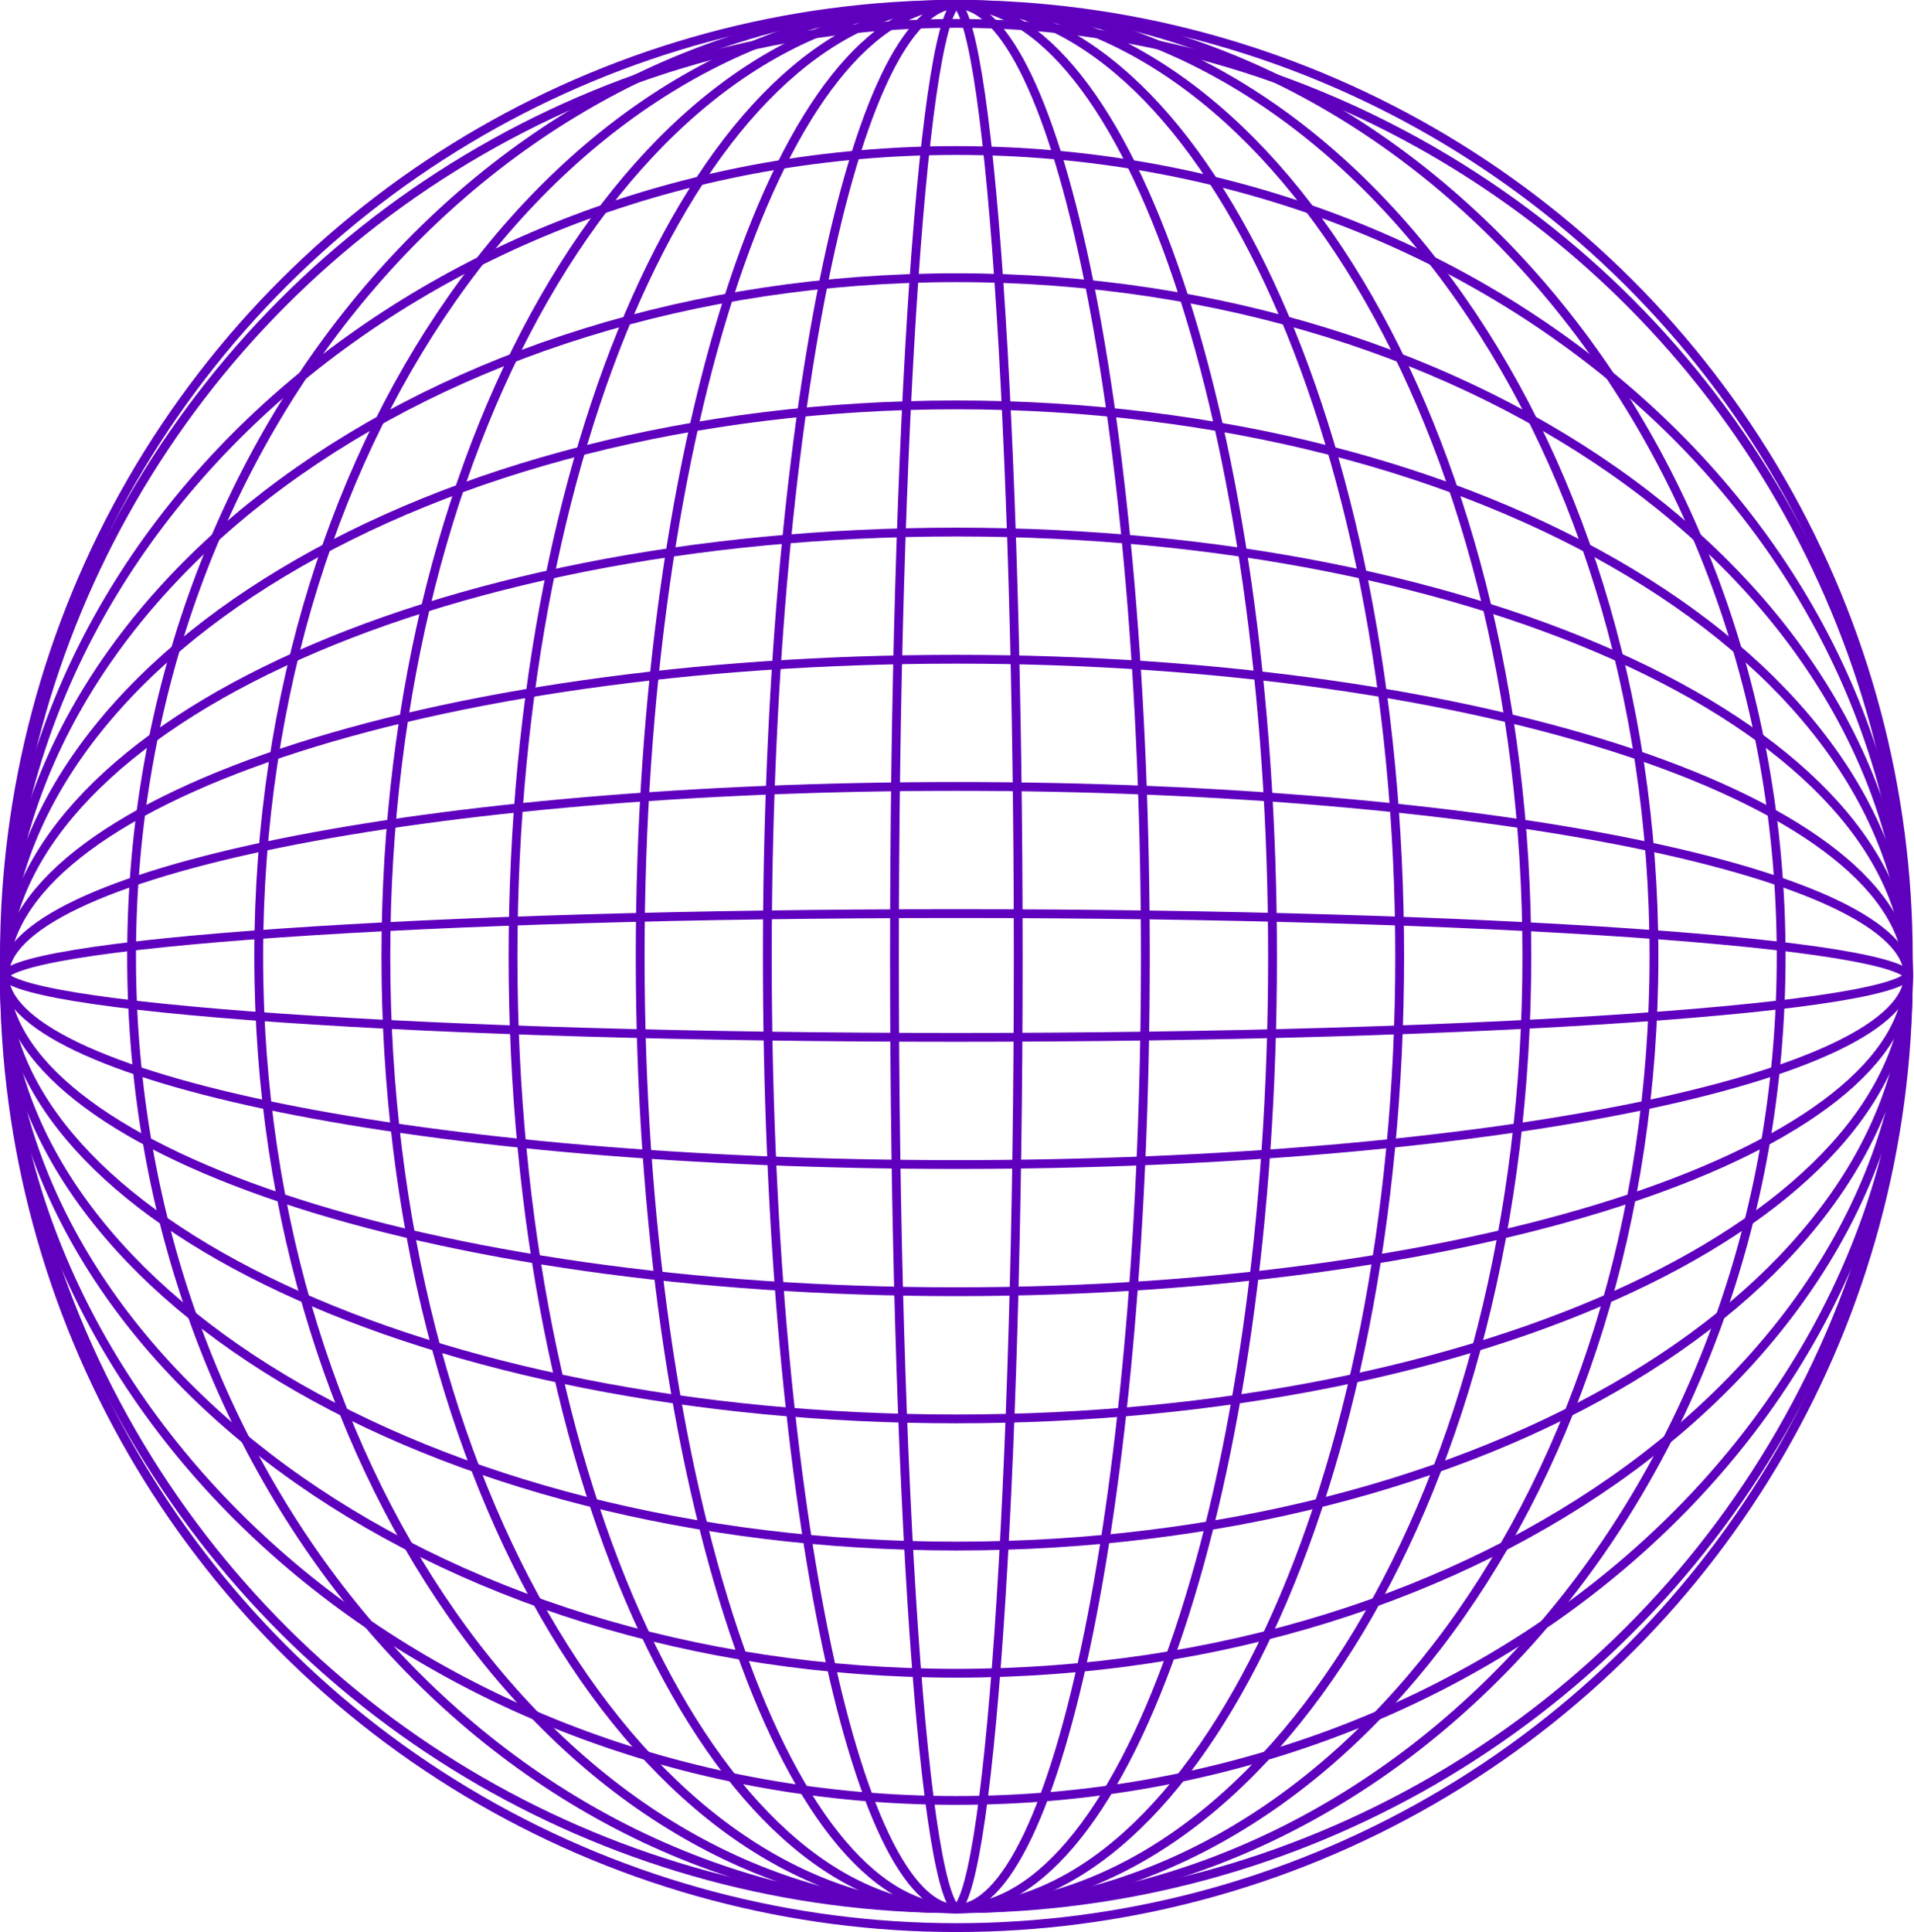 <?xml version="1.0" encoding="UTF-8"?> <svg xmlns="http://www.w3.org/2000/svg" width="217" height="219" viewBox="0 0 217 219" fill="none"><path d="M108.427 103.559C138.36 103.559 165.455 104.4 185.061 105.759C194.866 106.439 202.788 107.247 208.251 108.142C210.987 108.59 213.085 109.057 214.49 109.532C215.196 109.772 215.697 110.003 216.012 110.218C216.169 110.325 216.26 110.415 216.309 110.482C216.354 110.544 216.353 110.572 216.353 110.573C216.353 110.574 216.355 110.602 216.309 110.665C216.26 110.732 216.169 110.822 216.012 110.929C215.697 111.144 215.196 111.375 214.49 111.615C213.085 112.09 210.987 112.557 208.251 113.005C202.788 113.9 194.866 114.709 185.061 115.389C165.455 116.748 138.36 117.588 108.427 117.588C78.494 117.588 51.399 116.748 31.793 115.389C21.987 114.709 14.066 113.9 8.602 113.005C5.867 112.557 3.769 112.09 2.364 111.615C1.658 111.375 1.157 111.144 0.842 110.929C0.686 110.822 0.595 110.732 0.545 110.665C0.499 110.602 0.5 110.574 0.5 110.573C0.5 110.572 0.5 110.544 0.545 110.482C0.595 110.415 0.686 110.325 0.842 110.218C1.157 110.003 1.658 109.771 2.364 109.532C3.769 109.057 5.867 108.59 8.602 108.142C14.066 107.247 21.987 106.439 31.793 105.759C51.399 104.4 78.494 103.559 108.427 103.559Z" stroke="#5F00BE"></path><path d="M115.441 108.427C115.441 138.36 114.6 165.454 113.241 185.061C112.562 194.866 111.754 202.787 110.858 208.251C110.41 210.986 109.944 213.084 109.468 214.489C109.229 215.195 108.997 215.697 108.782 216.012C108.676 216.168 108.586 216.26 108.519 216.309C108.456 216.354 108.428 216.353 108.427 216.353C108.426 216.353 108.398 216.355 108.335 216.309C108.268 216.26 108.178 216.168 108.071 216.012C107.856 215.697 107.625 215.195 107.386 214.489C106.91 213.084 106.443 210.986 105.995 208.251C105.1 202.787 104.291 194.866 103.611 185.061C102.252 165.454 101.412 138.36 101.412 108.427C101.412 78.493 102.252 51.399 103.611 31.792C104.291 21.986 105.1 14.065 105.995 8.602C106.443 5.866 106.91 3.768 107.386 2.363C107.625 1.658 107.856 1.157 108.071 0.842C108.178 0.685 108.268 0.594 108.335 0.545C108.398 0.499 108.426 0.5 108.427 0.5C108.428 0.5 108.457 0.5 108.519 0.545C108.586 0.594 108.676 0.686 108.782 0.842C108.997 1.157 109.229 1.658 109.468 2.363C109.944 3.768 110.41 5.866 110.858 8.602C111.754 14.065 112.562 21.986 113.241 31.792C114.6 51.399 115.441 78.493 115.441 108.427Z" stroke="#5F00BE"></path><path d="M108.427 89.143C138.345 89.143 165.417 91.596 184.997 95.556C194.791 97.537 202.684 99.891 208.117 102.489C210.834 103.788 212.91 105.136 214.299 106.509C215.687 107.881 216.353 109.239 216.353 110.573C216.353 111.908 215.687 113.266 214.299 114.638C212.91 116.011 210.834 117.359 208.117 118.658C202.684 121.256 194.791 123.61 184.997 125.591C165.417 129.551 138.345 132.004 108.427 132.004C78.509 132.004 51.437 129.551 31.857 125.591C22.063 123.61 14.169 121.256 8.737 118.658C6.02 117.359 3.944 116.011 2.555 114.638C1.167 113.266 0.5 111.908 0.5 110.573C0.5 109.239 1.167 107.881 2.555 106.509C3.944 105.136 6.02 103.788 8.737 102.489C14.169 99.891 22.063 97.537 31.857 95.556C51.437 91.596 78.509 89.143 108.427 89.143Z" stroke="#5F00BE"></path><path d="M129.856 108.427C129.856 138.345 127.404 165.416 123.443 184.996C121.462 194.79 119.109 202.683 116.511 208.116C115.211 210.834 113.863 212.91 112.49 214.299C111.118 215.687 109.76 216.353 108.426 216.353C107.092 216.353 105.733 215.687 104.361 214.299C102.988 212.91 101.64 210.834 100.341 208.116C97.743 202.683 95.389 194.79 93.408 184.996C89.448 165.416 86.995 138.345 86.995 108.427C86.995 78.508 89.448 51.436 93.408 31.856C95.389 22.062 97.743 14.169 100.341 8.736C101.64 6.019 102.988 3.944 104.361 2.555C105.733 1.167 107.092 0.5 108.426 0.5C109.76 0.5 111.118 1.167 112.49 2.555C113.863 3.944 115.211 6.019 116.511 8.736C119.109 14.169 121.462 22.062 123.443 31.856C127.404 51.436 129.856 78.508 129.856 108.427Z" stroke="#5F00BE"></path><path d="M108.427 74.727C138.329 74.727 165.379 78.791 184.937 85.347C194.718 88.626 202.598 92.519 208.022 96.818C213.451 101.121 216.353 105.773 216.353 110.574C216.353 115.374 213.451 120.026 208.022 124.329C202.598 128.628 194.718 132.521 184.937 135.8C165.379 142.356 138.329 146.42 108.427 146.42C78.525 146.42 51.474 142.356 31.916 135.8C22.135 132.521 14.255 128.628 8.832 124.329C3.402 120.026 0.501 115.374 0.5 110.574C0.5 105.773 3.402 101.121 8.832 96.818C14.255 92.519 22.135 88.626 31.916 85.347C51.474 78.791 78.525 74.727 108.427 74.727Z" stroke="#5F00BE"></path><path d="M144.274 108.427C144.274 138.329 140.21 165.379 133.654 184.937C130.375 194.718 126.482 202.597 122.183 208.021C117.88 213.451 113.228 216.353 108.427 216.353C103.626 216.353 98.974 213.451 94.671 208.021C90.373 202.597 86.48 194.718 83.201 184.937C76.645 165.379 72.581 138.329 72.581 108.427C72.581 78.525 76.645 51.474 83.201 31.916C86.48 22.135 90.373 14.255 94.671 8.831C98.974 3.402 103.627 0.5 108.427 0.5C113.228 0.5 117.88 3.402 122.183 8.831C126.482 14.255 130.375 22.135 133.654 31.916C140.21 51.474 144.274 78.525 144.274 108.427Z" stroke="#5F00BE"></path><path d="M108.427 60.311C138.312 60.311 165.343 65.983 184.884 75.132C204.465 84.3 216.353 96.865 216.353 110.574C216.353 124.282 204.465 136.848 184.884 146.015C165.343 155.164 138.312 160.836 108.427 160.836C78.543 160.836 51.511 155.164 31.97 146.015C12.389 136.847 0.501 124.282 0.5 110.574C0.5 96.865 12.389 84.3 31.97 75.132C51.511 65.983 78.543 60.311 108.427 60.311Z" stroke="#5F00BE"></path><path d="M158.689 108.427C158.689 138.311 153.016 165.343 143.868 184.884C134.7 204.465 122.135 216.353 108.426 216.353C94.718 216.352 82.152 204.465 72.985 184.884C63.836 165.343 58.164 138.311 58.164 108.427C58.164 78.542 63.836 51.511 72.985 31.97C82.152 12.389 94.717 0.5 108.426 0.5C122.135 0.5 134.7 12.388 143.868 31.97C153.016 51.511 158.689 78.542 158.689 108.427Z" stroke="#5F00BE"></path><path d="M108.427 45.895C138.293 45.895 165.307 53.173 184.838 64.914C204.379 76.66 216.353 92.819 216.353 110.574C216.353 128.328 204.379 144.486 184.838 156.233C165.307 167.974 138.293 175.252 108.427 175.252C78.561 175.252 51.546 167.974 32.015 156.233C12.474 144.486 0.501 128.328 0.5 110.574C0.5 92.819 12.474 76.66 32.015 64.914C51.546 53.173 78.561 45.895 108.427 45.895Z" stroke="#5F00BE"></path><path d="M173.106 108.427C173.106 138.292 165.828 165.307 154.087 184.838C142.341 204.379 126.182 216.353 108.427 216.353C90.673 216.352 74.515 204.379 62.768 184.838C51.027 165.307 43.749 138.293 43.748 108.427C43.748 78.561 51.027 51.546 62.768 32.015C74.515 12.474 90.673 0.5 108.427 0.5C126.182 0.5 142.341 12.474 154.087 32.015C165.828 51.546 173.106 78.561 173.106 108.427Z" stroke="#5F00BE"></path><path d="M108.427 31.479C138.273 31.479 165.273 40.36 184.8 54.695C204.327 69.029 216.353 88.792 216.353 110.574C216.353 132.356 204.327 152.118 184.8 166.453C165.273 180.787 138.273 189.668 108.427 189.668C78.582 189.668 51.581 180.787 32.054 166.453C12.527 152.118 0.501 132.356 0.5 110.574C0.5 88.792 12.527 69.029 32.054 54.695C51.581 40.36 78.582 31.479 108.427 31.479Z" stroke="#5F00BE"></path><path d="M187.521 108.427C187.521 138.273 178.64 165.273 164.305 184.8C149.97 204.327 130.208 216.353 108.426 216.353C86.644 216.352 66.882 204.327 52.547 184.8C38.213 165.273 29.332 138.272 29.331 108.427C29.331 78.581 38.213 51.581 52.547 32.054C66.882 12.527 86.644 0.5 108.426 0.5C130.208 0.5 149.97 12.527 164.305 32.054C178.64 51.581 187.521 78.581 187.521 108.427Z" stroke="#5F00BE"></path><path d="M108.427 17.063C168.103 17.063 216.353 58.994 216.353 110.574C216.353 162.153 168.103 204.084 108.427 204.085C48.752 204.085 0.501 162.154 0.5 110.574C0.5 58.994 48.752 17.063 108.427 17.063Z" stroke="#5F00BE"></path><path d="M201.938 108.427C201.938 168.102 160.007 216.353 108.427 216.353C56.848 216.352 14.917 168.102 14.916 108.427C14.916 48.751 56.847 0.5 108.427 0.5C160.007 0.5 201.938 48.751 201.938 108.427Z" stroke="#5F00BE"></path><circle cx="108.427" cy="110.574" r="107.926" stroke="#5F00BE"></circle><circle cx="108.427" cy="108.426" r="107.926" transform="rotate(90 108.427 108.426)" stroke="#5F00BE"></circle></svg> 